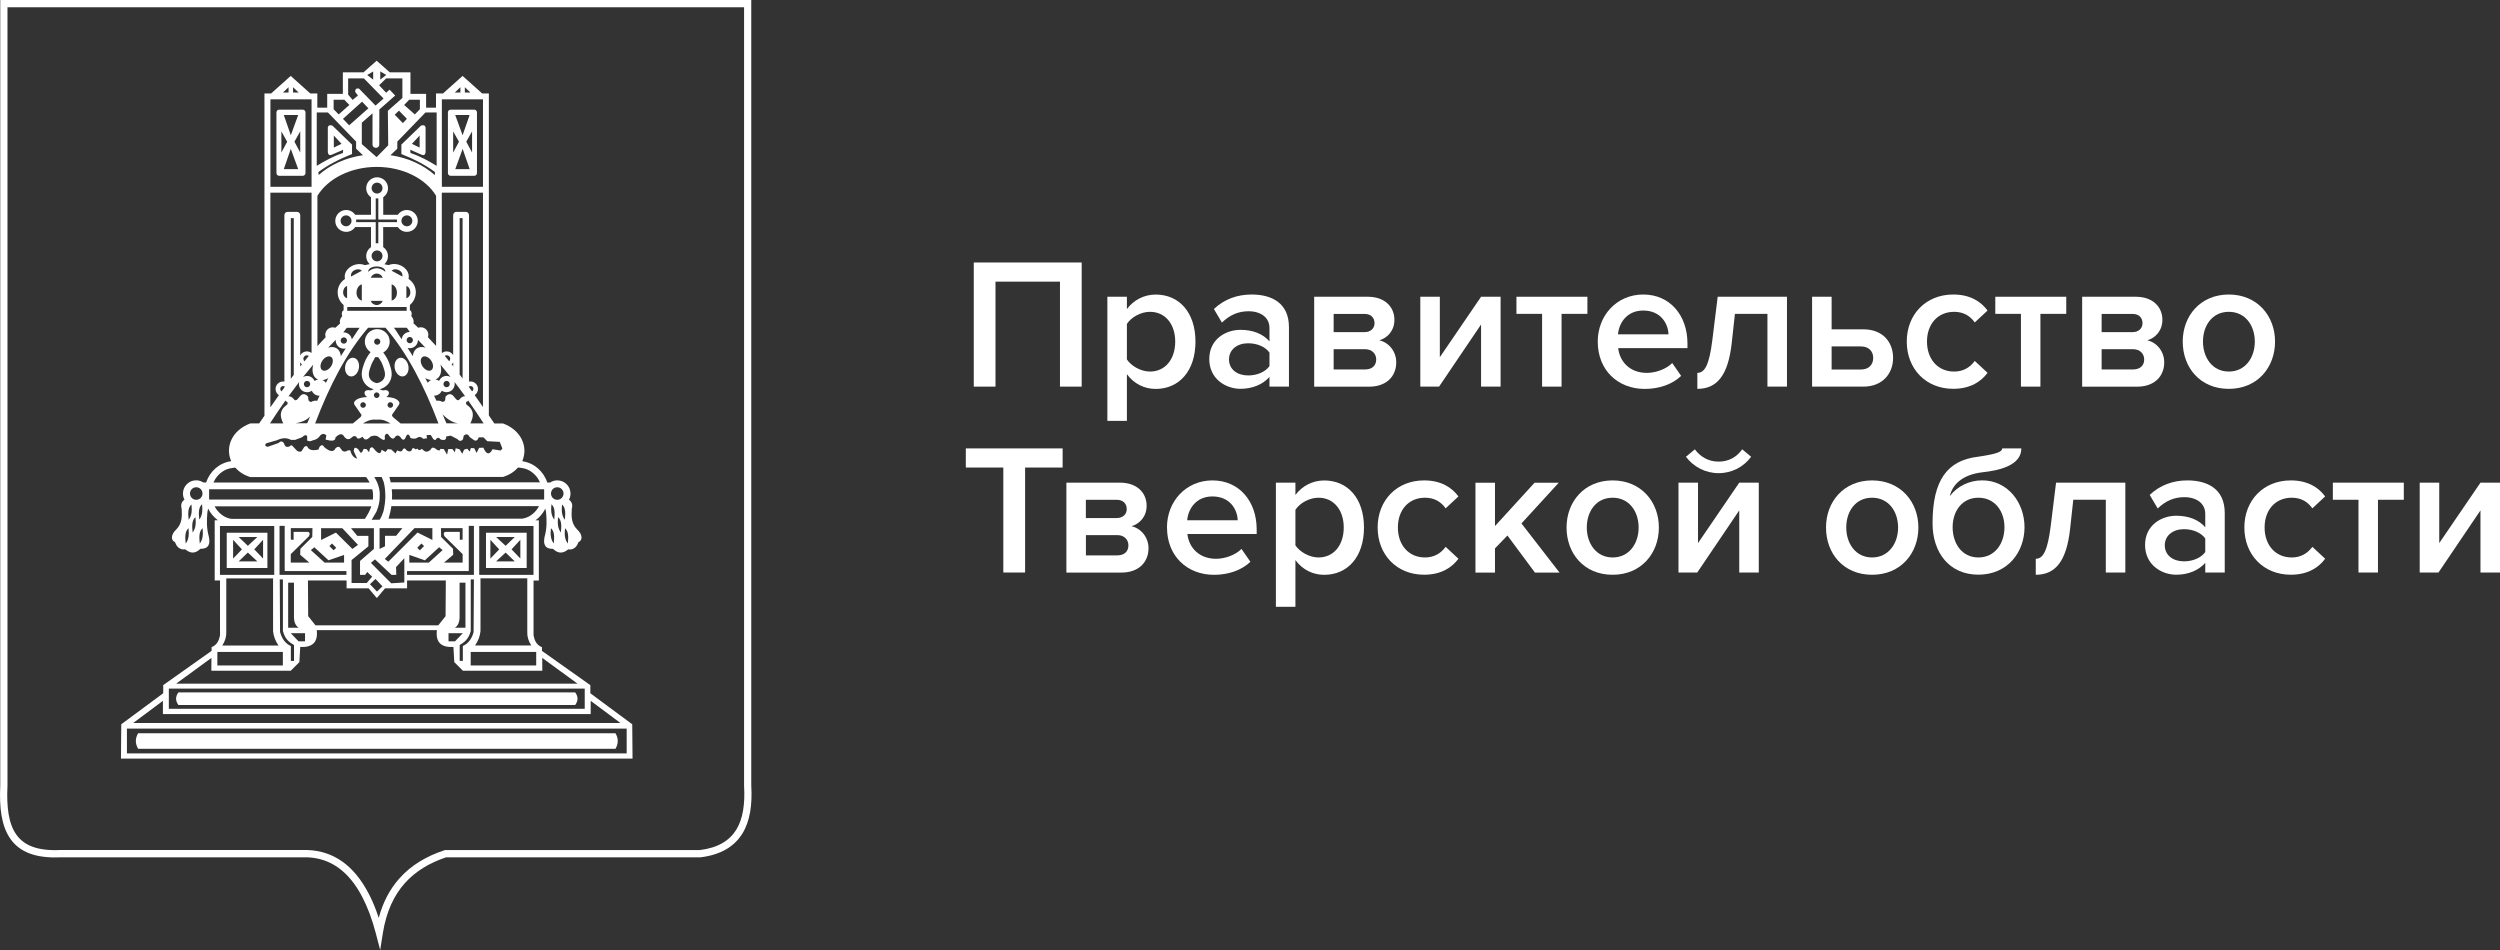 <?xml version="1.0" encoding="UTF-8"?> <svg xmlns="http://www.w3.org/2000/svg" width="250" height="95" viewBox="0 0 250 95" fill="none"><rect x="0" y="0" width="250" height="95" fill="#333333" stroke="none"/><g clip-path="url(#clip0_2462_45)"><path d="M22.673 56.803H26.741V53.275H22.673V56.803ZM23.866 56.139L24.784 55.256L25.737 56.139H23.866ZM26.308 55.853L25.426 54.934L26.308 53.979V55.853ZM25.737 53.699L24.784 54.582L23.866 53.699H25.737ZM23.311 53.984L24.192 54.939L23.311 55.858V53.984Z" fill="white"></path><path d="M30.284 10.967H27.909C27.766 10.967 27.644 11.09 27.644 11.238V17.309C27.644 17.457 27.761 17.579 27.909 17.579H30.284C30.427 17.579 30.549 17.457 30.549 17.309V11.238C30.549 11.09 30.432 10.967 30.284 10.967ZM29.82 11.498L29.081 13.525L28.378 11.498H29.815H29.82ZM28.138 13.143L28.719 14.174L28.138 15.256V13.148V13.143ZM28.378 16.916L29.081 14.889L29.82 16.916H28.383H28.378ZM30.024 15.251L29.443 14.169L30.024 13.137V15.246V15.251Z" fill="white"></path><path d="M47.432 10.967H45.057C44.909 10.967 44.791 11.09 44.791 11.238V17.309C44.791 17.457 44.909 17.579 45.057 17.579H47.432C47.58 17.579 47.697 17.457 47.697 17.309V11.238C47.697 11.09 47.58 10.967 47.432 10.967ZM46.963 11.498L46.26 13.525L45.52 11.498H46.958H46.963ZM45.316 13.143L45.898 14.174L45.316 15.256V13.148V13.143ZM45.526 16.916L46.265 14.889L46.968 16.916H45.531H45.526ZM47.208 15.251L46.627 14.169L47.208 13.137V15.246V15.251Z" fill="white"></path><path d="M48.599 56.803H52.667V53.275H48.599V56.803ZM49.608 56.139L50.562 55.256L51.479 56.139H49.608ZM52.035 55.853L51.153 54.934L52.035 53.979V55.853ZM51.479 53.699L50.562 54.582L49.608 53.699H51.479ZM49.038 53.984L49.919 54.939L49.038 55.858V53.984Z" fill="white"></path><path d="M35.376 35.782C34.999 35.711 34.617 36.073 34.525 36.584C34.428 37.094 34.658 37.569 35.035 37.636C35.412 37.707 35.794 37.344 35.886 36.834C35.983 36.323 35.754 35.848 35.376 35.782Z" fill="white"></path><path d="M63.229 72.432L59.034 69.328V68.516L54.196 65.09V64.717C53.656 64.508 53.457 64.058 53.355 63.543V58.054H53.885V52.034H53.549C53.957 51.738 54.298 51.334 54.533 50.865C54.558 50.982 54.578 51.095 54.604 51.212C54.685 52.024 54.696 52.836 54.466 53.648C54.303 54.388 54.456 54.898 55.307 54.888C55.848 55.424 56.363 55.322 56.821 54.934C57.336 55.036 57.708 54.664 57.836 54.224C58.249 54.051 58.31 53.494 57.703 52.933C57.117 52.34 57.137 51.615 57.178 50.885C57.29 50.487 57.193 50.186 56.898 49.971C56.995 49.788 57.051 49.578 57.051 49.359C57.051 48.628 56.459 48.036 55.73 48.036C55.465 48.036 55.221 48.113 55.017 48.251H54.731C54.354 47.132 53.411 46.295 52.264 46.132V46.086H52.234C52.81 44.753 52.203 43.063 50.312 42.348H49.435C49.252 42.078 49.068 41.812 48.885 41.541V9.349H48.222L46.259 7.592L44.297 9.349H43.599V10.768H42.61V9.39H41.045V7.235H38.98L37.665 6.071L36.35 7.235H34.285V9.39H32.721V10.768H31.732V9.349H31.033L29.071 7.592L27.108 9.349H26.446V41.567C26.267 41.822 26.094 42.083 25.915 42.343H25.029C23.132 43.053 22.531 44.748 23.107 46.081H23.081V46.127C21.939 46.285 20.991 47.122 20.614 48.245H20.329C20.125 48.113 19.875 48.031 19.615 48.031C18.886 48.031 18.295 48.623 18.295 49.353C18.295 49.573 18.351 49.782 18.448 49.966C18.147 50.175 18.055 50.482 18.167 50.88C18.208 51.61 18.223 52.335 17.642 52.928C17.036 53.494 17.097 54.051 17.51 54.219C17.637 54.653 18.009 55.031 18.524 54.929C18.978 55.322 19.493 55.424 20.038 54.883C20.889 54.893 21.042 54.388 20.879 53.642C20.65 52.831 20.665 52.019 20.741 51.207C20.767 51.09 20.787 50.977 20.813 50.86C21.047 51.329 21.389 51.728 21.797 52.029H21.47V58.049H22.001V63.538C21.899 64.053 21.7 64.503 21.16 64.712V65.085L16.322 68.511V69.323L12.127 72.427L12.096 75.858H63.254L63.224 72.427L63.229 72.432ZM55.425 51.963C55.078 51.498 55.093 50.977 55.144 50.426C55.516 50.763 55.491 51.324 55.425 51.963ZM56.087 53.249C55.741 52.785 55.756 52.264 55.807 51.712C56.179 52.049 56.154 52.611 56.087 53.249ZM56.781 54.357C56.434 53.893 56.449 53.372 56.5 52.82C56.872 53.157 56.847 53.719 56.781 54.357ZM56.485 51.983C56.138 51.518 56.154 50.998 56.205 50.446C56.577 50.783 56.551 51.345 56.485 51.983ZM55.725 48.725C56.072 48.725 56.352 49.006 56.352 49.353C56.352 49.701 56.072 49.981 55.725 49.981C55.379 49.981 55.098 49.701 55.098 49.353C55.098 49.006 55.379 48.725 55.725 48.725ZM55.093 52.815C55.465 53.152 55.44 53.714 55.374 54.352C55.027 53.888 55.042 53.367 55.093 52.815ZM18.57 54.357C18.504 53.714 18.478 53.152 18.85 52.82C18.901 53.372 18.917 53.898 18.57 54.357ZM18.866 51.983C18.799 51.34 18.774 50.778 19.146 50.446C19.197 50.998 19.212 51.523 18.866 51.983ZM19.263 53.249C19.197 52.606 19.172 52.044 19.544 51.712C19.595 52.264 19.61 52.79 19.263 53.249ZM18.998 49.353C18.998 49.006 19.279 48.725 19.625 48.725C19.972 48.725 20.252 49.006 20.252 49.353C20.252 49.701 19.972 49.981 19.625 49.981C19.279 49.981 18.998 49.701 18.998 49.353ZM20.206 50.421C20.257 50.972 20.273 51.498 19.926 51.958C19.86 51.314 19.834 50.752 20.206 50.421ZM19.977 54.357C19.911 53.714 19.885 53.152 20.257 52.82C20.308 53.372 20.323 53.898 19.977 54.357ZM53.62 65.192V66.545H47.07V65.192H53.62ZM28.005 63.206L27.975 57.937H28.291V63.104C28.525 63.982 28.989 64.252 29.402 64.503V66.091H29.086V64.605C28.551 64.36 28.194 63.895 28.011 63.211L28.005 63.206ZM29.081 63.318H30.503V64.135H29.856L29.076 63.318H29.081ZM28.816 62.772V58.268H29.397V61.791C29.417 62.195 29.535 62.547 29.861 62.772H28.816ZM28.133 57.487H27.954V52.586H28.469V57.104H34.642V57.487H28.133ZM30.809 53.188H29.361V53.979L29.081 53.964V52.815H31.247L31.227 53.699L30.039 54.878L30.019 55.475L30.931 56.257H29.076V55.414L30.89 53.627C31.013 53.387 30.992 53.249 30.804 53.188H30.809ZM37.981 49.348L37.966 49.18L37.94 49.011L37.91 48.848L37.869 48.685L37.818 48.521L37.762 48.358L37.711 48.225L37.471 47.76L37.405 47.699H38.154L38.195 47.76L38.379 48.225L38.394 48.302L38.419 48.414L38.44 48.526L38.46 48.639L38.476 48.751L38.491 48.868L38.501 48.986L38.511 49.103L38.521 49.221V49.338L38.532 49.456V49.578V49.701V49.823L38.521 49.946L38.511 50.068L38.501 50.196L38.486 50.324L38.471 50.451L38.45 50.579L38.43 50.712L38.404 50.844L38.379 50.977L38.348 51.11L38.333 51.171L38.149 51.646L37.971 51.968L37.166 51.978L37.364 51.646L37.64 51.171L37.65 51.151L37.711 50.992L37.767 50.834L37.818 50.671L37.864 50.507L37.9 50.344L37.93 50.181L37.95 50.017L37.966 49.849V49.68L37.976 49.512L37.966 49.343L37.981 49.348ZM44.536 53.188C44.353 53.249 44.327 53.387 44.45 53.627L46.264 55.414V56.257H44.409L45.322 55.475L45.301 54.878L44.113 53.699L44.093 52.815H46.259V53.964L45.979 53.979V53.188H44.531H44.536ZM44.261 55.011L42.885 56.257H40.932V55.491L42.487 56.032L43.91 54.725L44.261 55.006V55.011ZM41.723 54.776L42.146 54.352L42.406 54.607L41.983 55.031L41.723 54.776ZM43.237 53.995L41.753 53.254L38.832 56.17L38.481 55.894L41.447 52.815H43.237V53.995ZM37.089 56.287L37.502 55.94L39.154 57.487H39.628L39.607 56.706L40.433 55.823V58.248L39.123 58.33L37.089 56.287ZM38.246 58.631L37.696 59.157L36.997 58.422L37.548 57.896L38.246 58.631ZM39.612 53.581H38.501V54.628L37.956 54.893V52.815H40.239L39.612 53.581ZM37.39 52.815V54.893L36.003 56.098V57.487H36.513L36.722 57.201L37.217 57.671L36.671 58.299H35.157V56.006L36.839 54.633V53.586H35.728L35.101 52.82H37.385L37.39 52.815ZM35.804 54.485L35.239 54.893L33.592 53.26L32.109 54V52.82H34.229L35.804 54.49V54.485ZM33.623 54.776L33.363 55.031L32.94 54.607L33.2 54.352L33.623 54.776ZM32.853 56.032L34.408 55.491V56.257H32.456L31.084 55.011L31.436 54.73L32.858 56.037L32.853 56.032ZM34.658 58.049V58.83H36.86L37.675 59.8V59.688L37.691 59.8L38.506 58.83H40.708V58.049H44.582L44.557 61.618L43.828 62.532H31.548L30.819 61.618L30.794 58.049H34.668H34.658ZM40.703 57.487V57.104H46.876V52.586H47.391V57.487H47.213H40.703ZM46.545 58.268V62.772H45.5C45.826 62.542 45.938 62.195 45.959 61.791V58.268H46.545ZM44.858 63.318H46.28L45.5 64.135H44.852V63.318H44.858ZM45.964 64.503C46.377 64.252 46.84 63.982 47.075 63.104V57.937H47.391L47.36 63.206C47.177 63.895 46.82 64.36 46.285 64.6V66.085H45.969V64.498L45.964 64.503ZM48.049 63.119V57.834H52.728V63.201C52.708 63.65 52.84 64.099 53.126 64.549H47.503C47.819 64.094 47.998 63.619 48.049 63.119ZM47.921 57.487V52.601H53.35V57.487H47.921ZM53.865 50.671L53.809 50.768L53.748 50.865L53.681 50.957L53.615 51.044L53.544 51.125L53.467 51.207L53.391 51.283L53.309 51.355L53.228 51.421L53.141 51.488L53.054 51.549L52.963 51.605L52.871 51.656L52.774 51.702L52.677 51.743L52.58 51.779L52.478 51.809L52.376 51.835L52.274 51.855L52.208 51.866H38.863V51.84C38.99 51.421 39.082 51.013 39.138 50.615H53.895L53.875 50.656L53.865 50.671ZM54.415 49.951H39.199C39.22 49.599 39.21 49.257 39.179 48.925H54.415V49.951ZM51.8 46.76H51.928L52.274 46.816L52.376 46.836L52.478 46.862L52.58 46.892L52.677 46.928L52.774 46.969L52.871 47.015L52.963 47.066L53.054 47.122L53.141 47.184L53.228 47.245L53.309 47.311L53.391 47.383L53.467 47.459L53.544 47.536L53.615 47.617L53.681 47.704L53.748 47.791L53.809 47.883L53.865 47.98L53.916 48.077L53.967 48.179L53.992 48.235H39.072C39.036 48.051 38.99 47.873 38.939 47.694H50.302C50.944 47.495 51.444 47.163 51.795 46.755L51.8 46.76ZM46.642 40.449C46.494 40.102 46.769 40.204 46.789 40.096C46.789 40.071 46.8 40.051 46.805 40.03C47.345 40.796 47.865 41.567 48.365 42.343H47.034C47.365 41.674 47.483 41.031 46.642 40.449ZM46.871 38.677C46.922 38.631 46.988 38.606 47.06 38.606C47.213 38.606 47.34 38.733 47.34 38.886C47.34 38.989 47.284 39.08 47.202 39.132C47.095 38.978 46.983 38.83 46.876 38.677H46.871ZM46.484 8.721L47.044 9.252H46.484V8.721ZM46.04 8.721V9.252H45.48L46.04 8.721ZM44.185 9.931H48.298V18.677H44.185V9.931ZM44.185 19.265H48.298V40.699C48.023 40.301 47.743 39.903 47.468 39.514C47.666 39.382 47.799 39.152 47.799 38.892C47.799 38.483 47.462 38.146 47.055 38.146C47.004 38.146 46.953 38.151 46.902 38.161V21.521C46.902 21.337 46.764 21.189 46.591 21.189H45.627C45.454 21.189 45.316 21.337 45.316 21.521V35.511C45.189 35.287 44.944 35.139 44.669 35.139C44.501 35.139 44.343 35.195 44.215 35.292C44.205 35.277 44.195 35.266 44.18 35.251V19.265H44.185ZM45.617 39.928L45.327 39.586C45.092 39.325 44.781 39.366 44.547 39.683C44.516 39.887 44.603 40.132 44.246 40.194C44.047 40.071 43.843 40.045 43.644 40.076C43.568 39.908 43.486 39.739 43.405 39.566C43.415 39.566 43.42 39.566 43.43 39.566C43.767 39.566 44.057 39.356 44.18 39.065C44.312 39.162 44.475 39.218 44.654 39.218C45.102 39.218 45.469 38.851 45.469 38.401C45.469 38.325 45.459 38.253 45.439 38.182C45.806 38.657 46.168 39.142 46.514 39.627C46.387 39.611 46.173 39.657 45.948 39.938C45.857 40.091 45.704 40.015 45.617 39.923V39.928ZM45.806 42.333H44.644C44.613 42.251 44.292 41.506 44.256 41.429C44.771 41.965 45.291 42.267 45.806 42.333ZM37.67 41.965C38.323 41.909 38.705 42.134 39.047 42.348H36.294C36.635 42.139 37.018 41.909 37.67 41.965ZM36.029 40.5C36.029 40.347 36.156 40.219 36.309 40.219C36.462 40.219 36.59 40.347 36.59 40.5C36.59 40.653 36.462 40.781 36.309 40.781C36.156 40.781 36.029 40.653 36.029 40.5ZM37.415 35.869L37.461 35.803L37.507 35.741L37.527 35.716H37.635H37.67H37.818L37.838 35.746L37.884 35.813L37.93 35.874L37.971 35.935L38.012 36.002L38.053 36.068L38.088 36.129L38.124 36.196L38.16 36.262L38.19 36.328L38.221 36.395L38.246 36.461L38.272 36.533L38.318 36.655L38.358 36.773L38.394 36.885L38.425 36.987L38.45 37.084L38.471 37.176L38.486 37.263L38.496 37.339V37.411V37.477V37.544L38.481 37.605L38.465 37.666L38.445 37.727L38.419 37.794L38.384 37.865L38.358 37.911L38.328 37.952L38.292 37.993L38.256 38.034L38.216 38.069L38.17 38.105L38.124 38.141L38.073 38.172L38.022 38.202L37.966 38.228L37.91 38.253L37.854 38.274L37.798 38.289L37.742 38.304L37.691 38.315L37.64 38.304L37.584 38.289L37.527 38.274L37.471 38.253L37.415 38.228L37.359 38.202L37.308 38.172L37.257 38.141L37.211 38.105L37.166 38.069L37.125 38.034L37.089 37.993L37.053 37.952L37.023 37.911L36.997 37.87L36.962 37.804L36.936 37.738L36.916 37.676L36.9 37.615L36.89 37.554V37.487L36.885 37.416V37.344L36.895 37.268L36.911 37.181L36.931 37.089L36.956 36.992L36.987 36.89L37.023 36.778L37.064 36.66L37.109 36.538L37.135 36.466L37.16 36.4L37.191 36.334L37.222 36.267L37.257 36.201L37.293 36.134L37.329 36.068L37.369 36.007L37.41 35.945L37.451 35.879L37.415 35.869ZM37.41 34.163C37.41 33.99 37.548 33.852 37.721 33.852C37.895 33.852 38.032 33.99 38.032 34.163C38.032 34.337 37.895 34.475 37.721 34.475C37.548 34.475 37.41 34.337 37.41 34.163ZM37.67 39.239C37.823 39.239 37.95 39.366 37.95 39.52C37.95 39.673 37.823 39.8 37.67 39.8C37.517 39.8 37.39 39.673 37.39 39.52C37.39 39.366 37.517 39.239 37.67 39.239ZM39.031 40.781C38.878 40.781 38.751 40.653 38.751 40.5C38.751 40.347 38.878 40.219 39.031 40.219C39.184 40.219 39.312 40.347 39.312 40.5C39.312 40.653 39.184 40.781 39.031 40.781ZM39.22 41.45L39.796 40.617C39.913 40.48 40.02 40.301 39.867 40.122C39.628 39.826 39.138 39.714 38.634 39.703C39.057 39.438 38.985 38.881 38.287 39.04L37.961 38.932C38.363 38.825 38.751 38.565 38.965 38.187C39.306 37.579 39.174 36.997 38.909 36.282C38.771 35.905 38.567 35.573 38.323 35.251C38.705 35.037 38.97 34.628 38.97 34.158C38.97 33.474 38.409 32.913 37.726 32.913C37.043 32.913 36.483 33.474 36.483 34.158C36.483 34.597 36.712 34.986 37.059 35.21C36.798 35.542 36.584 35.889 36.437 36.282C36.172 36.997 36.034 37.579 36.38 38.187C36.595 38.565 36.982 38.825 37.385 38.932L37.059 39.04C36.36 38.881 36.289 39.433 36.712 39.703C36.207 39.719 35.718 39.826 35.478 40.122C35.33 40.301 35.432 40.48 35.55 40.617L36.126 41.45C36.182 41.541 36.126 41.659 35.952 41.792L35.285 42.348H31.512C32.95 38.56 34.627 35.322 36.809 32.775H38.552C40.734 35.322 42.411 38.56 43.848 42.348H40.061L39.393 41.792C39.225 41.659 39.164 41.541 39.22 41.45ZM30.814 39.683C30.58 39.366 30.269 39.325 30.034 39.586L29.744 39.928C29.657 40.02 29.499 40.096 29.412 39.943C29.188 39.657 28.974 39.617 28.846 39.632C29.198 39.147 29.555 38.667 29.922 38.187C29.902 38.258 29.891 38.33 29.891 38.407C29.891 38.856 30.259 39.223 30.707 39.223C30.885 39.223 31.049 39.167 31.181 39.07C31.303 39.366 31.594 39.571 31.93 39.571C31.941 39.571 31.946 39.571 31.956 39.571C31.874 39.739 31.798 39.908 31.716 40.081C31.517 40.045 31.314 40.076 31.115 40.199C30.758 40.132 30.85 39.892 30.814 39.688V39.683ZM31.018 41.628C30.987 41.705 30.753 42.251 30.722 42.328H29.56C30.223 42.215 30.712 41.981 31.023 41.628H31.018ZM29.081 37.876V21.812H29.377V37.482C29.28 37.615 29.178 37.743 29.081 37.876ZM30.024 36.65V36.216C30.065 36.298 30.126 36.374 30.192 36.436C30.136 36.507 30.08 36.579 30.024 36.65ZM30.386 38.407C30.386 38.233 30.529 38.09 30.702 38.09C30.875 38.09 31.018 38.233 31.018 38.407C31.018 38.58 30.875 38.723 30.702 38.723C30.529 38.723 30.386 38.58 30.386 38.407ZM42.258 36.645C42.013 36.282 42.013 35.859 42.248 35.695C42.487 35.537 42.875 35.7 43.119 36.063C43.364 36.425 43.364 36.849 43.13 37.013C42.89 37.171 42.503 37.007 42.258 36.645ZM43.119 38.003C42.982 38.059 42.859 38.156 42.773 38.279C42.691 38.12 42.61 37.962 42.528 37.809C42.727 37.921 42.931 37.988 43.119 38.003ZM32.226 37.013C31.986 36.854 31.992 36.425 32.236 36.063C32.481 35.7 32.868 35.537 33.108 35.695C33.347 35.853 33.342 36.282 33.098 36.645C32.853 37.007 32.466 37.171 32.226 37.013ZM32.833 37.809C32.751 37.967 32.67 38.126 32.588 38.284C32.501 38.161 32.379 38.064 32.241 38.008C32.435 37.993 32.634 37.921 32.833 37.814V37.809ZM32.822 34.761C33.067 34.501 33.317 34.24 33.572 33.985C33.572 34.01 33.572 34.031 33.572 34.056C33.572 34.506 33.939 34.868 34.382 34.868C34.449 34.868 34.51 34.858 34.571 34.848C34.403 35.103 34.24 35.358 34.082 35.614C34.056 35.282 33.923 35.001 33.679 34.843C33.439 34.684 33.139 34.664 32.822 34.761ZM34.382 34.368C34.209 34.368 34.066 34.225 34.066 34.051C34.066 33.877 34.209 33.735 34.382 33.735C34.556 33.735 34.698 33.877 34.698 34.051C34.698 34.225 34.556 34.368 34.382 34.368ZM34.382 33.239C34.382 33.239 34.342 33.239 34.321 33.239C34.444 33.122 34.566 32.892 34.688 32.78H35.962C35.692 33.127 35.432 33.587 35.183 33.939C35.127 33.546 34.785 33.239 34.377 33.239H34.382ZM34.709 28.603V29.823C34.112 29.624 34.245 28.721 34.709 28.603ZM34.724 31.079V30.702H40.667V31.079H34.724ZM35.106 27.654C34.999 27.036 35.855 26.724 36.182 27.076L35.106 27.654ZM36.182 28.435V30.064C35.386 29.798 35.565 28.593 36.182 28.435ZM37.573 21.955V19.841H37.833V21.955H39.699V22.216H37.833V24.329H37.573V22.216H35.616V21.955H37.573ZM37.16 18.81C37.16 18.509 37.405 18.264 37.706 18.264C38.007 18.264 38.251 18.509 38.251 18.81C38.251 19.111 38.007 19.356 37.706 19.356C37.405 19.356 37.16 19.111 37.16 18.81ZM37.706 25.044C38.007 25.044 38.251 25.29 38.251 25.591C38.251 25.892 38.007 26.137 37.706 26.137C37.405 26.137 37.16 25.892 37.16 25.591C37.16 25.29 37.405 25.044 37.706 25.044ZM38.537 27.179C37.961 26.704 37.39 26.704 36.814 27.179C36.814 26.469 38.537 26.469 38.537 27.179ZM37.074 27.771C37.166 27.531 37.4 27.357 37.675 27.357C37.95 27.357 38.18 27.526 38.277 27.771H37.079H37.074ZM38.272 30.089C38.18 30.329 37.945 30.503 37.67 30.503C37.395 30.503 37.166 30.334 37.069 30.089H38.267H38.272ZM39.164 27.076C39.485 26.724 40.346 27.036 40.239 27.654L39.164 27.076ZM39.164 30.064V28.435C39.781 28.593 39.959 29.798 39.164 30.064ZM40.637 29.823V28.603C41.101 28.721 41.233 29.63 40.637 29.823ZM40.667 32.77C40.775 32.872 40.882 33.091 40.989 33.193H40.978C40.555 33.193 40.209 33.52 40.168 33.934C39.918 33.581 39.663 33.117 39.393 32.775H40.667V32.77ZM40.978 33.694C41.152 33.694 41.294 33.837 41.294 34.01C41.294 34.184 41.152 34.327 40.978 34.327C40.805 34.327 40.662 34.184 40.662 34.01C40.662 33.837 40.805 33.694 40.978 33.694ZM40.978 34.822C41.427 34.822 41.794 34.455 41.794 34.01C41.794 34 41.794 33.995 41.794 33.985C42.044 34.24 42.294 34.501 42.538 34.761C42.222 34.664 41.916 34.679 41.682 34.843C41.442 35.006 41.31 35.282 41.284 35.614C41.116 35.338 40.938 35.062 40.759 34.791C40.831 34.812 40.907 34.822 40.983 34.822H40.978ZM42.793 33.719C42.819 33.643 42.834 33.561 42.834 33.474C42.834 33.066 42.498 32.729 42.09 32.729C41.998 32.729 41.911 32.744 41.83 32.775C41.672 32.627 41.509 32.478 41.345 32.331C41.412 32.085 41.33 31.84 41.121 31.595C41.228 31.406 41.152 31.069 40.989 31.029V30.497C41.743 29.864 41.865 28.583 40.851 27.888C41.086 26.918 39.831 26.096 38.858 26.51L38.44 26.423C38.659 26.224 38.797 25.933 38.797 25.616C38.797 25.244 38.608 24.912 38.318 24.712V22.706H39.786C39.984 22.992 40.311 23.186 40.688 23.186C41.289 23.186 41.779 22.696 41.779 22.093C41.779 21.491 41.289 21 40.688 21C40.316 21 39.984 21.189 39.786 21.48H38.323V19.724C38.608 19.525 38.802 19.198 38.802 18.82C38.802 18.218 38.312 17.728 37.711 17.728C37.109 17.728 36.62 18.218 36.62 18.82C36.62 19.193 36.809 19.525 37.099 19.724V21.48H35.519C35.32 21.189 34.994 21 34.617 21C34.015 21 33.526 21.491 33.526 22.093C33.526 22.696 34.015 23.186 34.617 23.186C34.989 23.186 35.32 22.997 35.519 22.706H37.099V24.712C36.814 24.912 36.62 25.238 36.62 25.616C36.62 25.928 36.753 26.214 36.967 26.413L36.493 26.515C35.519 26.106 34.265 26.923 34.499 27.893C33.485 28.588 33.602 29.869 34.362 30.503V31.034C34.199 31.074 34.122 31.411 34.229 31.6C34.015 31.851 33.934 32.101 34.005 32.346C33.847 32.489 33.689 32.632 33.531 32.78C33.45 32.749 33.363 32.734 33.271 32.734C32.863 32.734 32.527 33.071 32.527 33.479C32.527 33.566 32.542 33.648 32.568 33.724C32.287 34.01 32.012 34.306 31.742 34.613V19.581C32.772 17.881 35.045 16.691 37.675 16.691C40.306 16.691 42.579 17.876 43.609 19.576V34.592C43.344 34.296 43.074 34.005 42.798 33.724L42.793 33.719ZM40.142 22.083C40.142 21.782 40.387 21.537 40.688 21.537C40.989 21.537 41.233 21.782 41.233 22.083C41.233 22.384 40.989 22.629 40.688 22.629C40.387 22.629 40.142 22.384 40.142 22.083ZM35.152 22.083C35.152 22.384 34.907 22.629 34.607 22.629C34.306 22.629 34.061 22.384 34.061 22.083C34.061 21.782 34.306 21.537 34.607 21.537C34.907 21.537 35.152 21.782 35.152 22.083ZM44.343 38.407C44.343 38.233 44.486 38.09 44.659 38.09C44.832 38.09 44.975 38.233 44.975 38.407C44.975 38.58 44.832 38.723 44.659 38.723C44.486 38.723 44.343 38.58 44.343 38.407ZM45.169 36.436C45.23 36.385 45.281 36.318 45.322 36.247V36.624C45.27 36.558 45.219 36.497 45.169 36.436ZM45.964 37.457V21.812H46.259V37.85C46.163 37.717 46.061 37.584 45.964 37.457ZM45.021 35.879C45.021 35.976 44.98 36.063 44.919 36.124C44.771 35.945 44.628 35.767 44.48 35.588C44.536 35.547 44.603 35.527 44.679 35.527C44.873 35.527 45.026 35.685 45.026 35.874L45.021 35.879ZM44.037 36.451C44.383 36.859 44.725 37.278 45.056 37.697C44.939 37.63 44.801 37.59 44.659 37.59C44.322 37.59 44.032 37.799 43.91 38.09C43.807 38.013 43.685 37.962 43.553 37.947C43.609 37.926 43.66 37.901 43.711 37.865C44.093 37.605 44.205 37.048 44.042 36.446L44.037 36.451ZM43.665 11.248V16.584C42.854 16.094 42.018 15.619 41.05 15.302L41.024 14.976L42.09 15.44C42.38 15.588 42.533 15.502 42.559 15.185V12.734C42.492 12.53 42.365 12.474 42.1 12.56L40.137 14.46V15.405C41.417 15.905 42.503 16.477 43.497 17.202L43.481 17.508C42.344 16.492 40.795 15.772 39.047 15.522L39.73 14.868V14.159L42.548 11.248H43.66H43.665ZM41.193 14.383L41.962 13.556V14.756L41.193 14.383ZM39.47 11.473L39.898 11.065L40.688 11.881L40.285 12.31L39.47 11.468V11.473ZM40.917 9.972H41.988V10.921L41.483 11.442L40.413 10.498L40.922 9.972H40.917ZM38.027 7.143L38.623 7.495L38.027 7.96V7.138V7.143ZM38.618 7.843H40.239V9.798L38.786 11.08L38.822 14.531L37.66 15.711L36.182 14.409V12.27L37.252 11.33V14.511C37.334 14.889 37.874 14.858 37.925 14.511L37.935 10.947L39.52 9.553L38.96 8.966L38.613 9.272L37.91 8.527L38.623 7.838L38.618 7.843ZM34.917 12.53L34.296 11.886L36.207 10.166L36.839 10.83L34.917 12.53ZM37.318 7.143V7.965L36.722 7.501L37.318 7.148V7.143ZM34.821 7.843H36.391L38.358 9.854L37.553 10.559L35.911 8.869C35.57 8.782 35.524 8.966 35.519 9.191L35.794 9.548L35.264 9.992L34.816 9.466V7.838L34.821 7.843ZM33.358 9.972H34.428L34.938 10.498L33.867 11.442L33.363 10.921V9.972H33.358ZM31.681 11.248H32.792L35.611 14.159V14.868L36.294 15.522C34.545 15.772 32.996 16.492 31.859 17.508L31.844 17.202C32.833 16.477 33.923 15.905 35.203 15.405V14.46L33.24 12.56C32.975 12.474 32.848 12.53 32.782 12.734V15.185C32.807 15.502 32.96 15.588 33.251 15.44L34.316 14.976L34.291 15.302C33.322 15.614 32.486 16.094 31.675 16.584V11.248H31.681ZM34.153 14.383L33.383 14.756V13.556L34.153 14.383ZM31.655 37.87C31.706 37.901 31.757 37.932 31.808 37.952C31.675 37.972 31.553 38.023 31.451 38.095C31.329 37.799 31.038 37.595 30.702 37.595C30.559 37.595 30.422 37.636 30.304 37.702C30.636 37.283 30.977 36.864 31.324 36.456C31.161 37.053 31.273 37.615 31.655 37.876V37.87ZM30.335 35.879C30.335 35.685 30.493 35.532 30.681 35.532C30.753 35.532 30.824 35.552 30.88 35.593C30.733 35.767 30.585 35.945 30.442 36.129C30.376 36.068 30.34 35.981 30.34 35.884L30.335 35.879ZM29.305 8.721L29.866 9.252H29.305V8.721ZM28.857 8.721V9.252H28.296L28.857 8.721ZM27.042 9.931H31.156V18.677H27.042V9.931ZM27.042 19.265H31.156V35.272C31.156 35.272 31.145 35.282 31.14 35.292C31.013 35.195 30.855 35.139 30.687 35.139C30.396 35.139 30.146 35.302 30.024 35.547V21.521C30.024 21.337 29.886 21.189 29.713 21.189H28.75C28.576 21.189 28.439 21.337 28.439 21.521V38.161C28.393 38.151 28.352 38.151 28.301 38.151C27.893 38.151 27.557 38.488 27.557 38.897C27.557 39.157 27.689 39.382 27.888 39.52C27.603 39.918 27.322 40.321 27.037 40.73V19.27L27.042 19.265ZM28.49 38.677C28.383 38.825 28.27 38.978 28.163 39.132C28.082 39.08 28.026 38.994 28.026 38.886C28.026 38.733 28.153 38.606 28.306 38.606C28.378 38.606 28.444 38.631 28.495 38.677H28.49ZM28.556 40.035C28.556 40.035 28.566 40.076 28.571 40.102C28.592 40.204 28.867 40.102 28.719 40.454C27.883 41.036 28 41.684 28.326 42.343H26.996C27.496 41.572 28.016 40.801 28.556 40.035ZM26.624 44.329C26.976 44.227 27.327 44.13 27.684 44.028C28.158 43.803 28.627 43.727 29.101 43.992C29.254 43.992 29.407 43.982 29.56 43.982C29.759 43.854 30.039 43.829 30.238 43.701C30.427 43.543 30.529 43.441 30.717 43.599C30.717 43.752 30.717 43.906 30.717 44.059C30.87 44.099 30.998 44.191 31.242 44.043C31.701 43.957 31.89 43.747 32.038 43.528C32.236 43.349 32.435 43.349 32.634 43.528C32.608 43.671 32.588 43.814 32.562 43.962C33.093 44.099 33.556 44.166 33.556 43.722C33.888 43.431 34.204 43.237 34.449 43.706C34.647 43.921 34.867 44.059 35.239 43.691C35.371 43.579 35.504 43.574 35.636 43.681C35.713 43.921 35.922 43.916 36.263 43.671C36.411 43.951 36.6 44.135 37.053 43.655C37.293 43.569 37.538 43.507 37.782 43.645C38.129 43.865 38.593 44.309 38.471 43.635C38.521 43.385 38.741 43.211 38.95 43.625C39.143 43.839 39.337 44.013 39.531 43.666C39.704 43.502 39.872 43.517 40.046 43.712C40.214 44.008 40.428 44.079 40.555 43.757C40.724 43.328 40.892 43.344 41.055 43.803C41.233 43.865 41.412 43.88 41.585 43.849C41.825 43.691 42.069 43.594 42.309 43.88C42.436 43.865 42.564 43.849 42.691 43.834C42.681 43.727 42.671 43.614 42.661 43.507C42.798 43.507 42.936 43.497 43.074 43.497C43.155 43.63 43.237 43.763 43.318 43.895C43.476 44.033 43.573 44.038 43.599 43.916C43.751 43.727 43.91 43.737 44.062 43.946C44.465 44.069 44.649 43.972 44.608 43.65C44.761 43.62 44.919 43.589 45.072 43.563C45.291 43.676 45.51 43.793 45.734 43.906C45.923 44.135 46.112 44.145 46.295 43.931C46.321 43.809 46.351 43.686 46.377 43.558C46.575 43.41 46.774 43.328 46.973 43.712C47.07 43.783 47.172 43.849 47.269 43.921C47.478 44.105 47.646 44.11 47.768 43.941C47.809 43.87 47.845 43.803 47.886 43.732C48.038 43.732 48.196 43.732 48.349 43.737C48.477 43.865 48.604 43.992 48.727 44.12C48.925 44.13 49.124 44.14 49.323 44.151C49.542 44.161 49.756 44.171 49.975 44.186C50.062 44.406 50.149 44.63 50.24 44.855C50.179 44.922 50.118 44.988 50.062 45.054C49.792 45.008 49.527 44.968 49.257 44.922C48.951 45.519 48.64 45.468 48.334 44.768C48.191 44.768 48.054 44.779 47.911 44.784C47.829 44.952 47.743 45.126 47.661 45.294C47.585 45.136 47.503 44.983 47.427 44.825C47.315 44.819 47.202 44.809 47.09 44.804C47.05 44.922 47.009 45.039 46.968 45.151C46.886 45.059 46.805 44.962 46.723 44.87C46.621 44.901 46.514 44.932 46.412 44.962C46.351 45.1 46.285 45.243 46.224 45.381C46.132 45.233 46.045 45.08 45.953 44.932C45.826 44.896 45.699 44.86 45.571 44.825C45.541 44.962 45.51 45.095 45.485 45.233C45.403 45.121 45.322 45.008 45.235 44.901C45.097 44.901 44.959 44.911 44.822 44.911C44.781 45.095 44.745 45.284 44.705 45.468C44.598 45.284 44.491 45.095 44.383 44.911C44.271 44.901 44.159 44.891 44.042 44.886C44.001 45.09 43.853 45.095 43.593 44.906C43.293 44.636 43.15 44.794 43.023 45.008C42.564 45.356 42.401 45.054 42.176 44.881C42.008 45.054 41.86 45.049 41.738 44.865C41.682 44.891 41.621 44.911 41.565 44.937C41.335 44.738 41.198 44.784 41.147 45.07C40.978 45.182 40.805 45.161 40.637 45.014C40.51 44.799 40.382 44.784 40.26 44.973C40.214 45.172 40.03 45.197 39.719 45.039C39.663 45.141 39.607 45.243 39.551 45.345C39.413 45.213 39.271 45.085 39.133 44.952C39.016 44.942 38.894 44.927 38.776 44.916C38.705 45.008 38.629 45.105 38.557 45.197C38.425 45.126 38.292 45.054 38.16 44.978C38.083 45.458 37.828 45.427 37.4 44.886C37.262 44.697 37.125 44.682 36.992 44.845C36.962 44.973 36.936 45.1 36.906 45.223C36.824 45.121 36.742 45.019 36.656 44.911C36.564 44.901 36.467 44.896 36.375 44.886C36.314 45.003 36.258 45.121 36.197 45.233C36.146 45.243 36.1 45.259 36.049 45.269C35.978 45.156 35.901 45.049 35.83 44.937C35.504 44.646 35.386 44.779 35.371 45.111C35.488 45.361 35.601 45.616 35.718 45.866C35.376 45.79 35.147 45.509 35.03 45.034C34.953 45.034 34.872 45.034 34.795 45.034C34.408 45.299 34.214 45.1 34.051 44.835C33.918 44.6 33.75 44.676 33.572 44.799C33.383 45.233 33.001 45.202 32.415 44.707C32.262 44.416 32.114 44.518 31.961 44.671C31.92 44.768 31.884 44.86 31.844 44.957C31.268 45.085 30.875 45.014 30.738 44.656C30.631 44.585 30.529 44.595 30.422 44.702C30.36 44.799 30.299 44.891 30.238 44.988C30.151 45.197 29.973 45.228 29.708 45.085C29.57 44.937 29.433 44.794 29.295 44.646C29.224 44.544 29.096 44.467 28.979 44.625C28.678 44.773 28.485 44.676 28.403 44.334C28.245 44.099 28.067 44.084 27.868 44.294C27.501 44.421 27.134 44.549 26.772 44.682C26.502 44.63 26.451 44.513 26.624 44.324V44.329ZM21.379 48.189L21.43 48.087L21.481 47.99L21.537 47.893L21.598 47.801L21.664 47.715L21.73 47.628L21.802 47.546L21.878 47.469L21.955 47.393L22.036 47.321L22.118 47.255L22.204 47.194L22.291 47.132L22.383 47.076L22.475 47.025L22.572 46.979L22.668 46.938L22.765 46.903L22.867 46.872L22.969 46.846L23.071 46.826L23.418 46.77H23.54C23.892 47.178 24.391 47.51 25.034 47.709H36.615C36.753 47.888 36.865 48.072 36.962 48.251H21.348L21.374 48.194L21.379 48.189ZM20.91 48.925H37.227C37.313 49.262 37.329 49.604 37.288 49.951H20.91V48.925ZM21.883 51.212L21.807 51.13L21.735 51.049L21.669 50.962L21.603 50.87L21.542 50.773L21.486 50.676L21.465 50.635H37.135C36.997 51.038 36.783 51.447 36.503 51.861L36.483 51.886H23.153L23.086 51.876L22.984 51.855L22.882 51.83L22.78 51.799L22.684 51.763L22.587 51.723L22.49 51.677L22.398 51.626L22.306 51.569L22.22 51.508L22.133 51.442L22.052 51.375L21.97 51.304L21.893 51.227L21.883 51.212ZM22.628 63.206V57.839H27.307V63.124C27.358 63.624 27.536 64.099 27.852 64.554H22.23C22.515 64.104 22.648 63.655 22.628 63.206ZM21.995 57.487V52.601H27.424V57.487H21.995ZM21.735 65.192H28.286V66.545H21.735V65.192ZM21.144 65.789L21.134 67.076H29.071L29.937 66.213L30.024 64.697C31.191 64.753 31.823 64.273 31.675 63.012H43.69C43.537 64.278 44.169 64.758 45.342 64.697L45.428 66.213L46.295 67.076H54.232L54.222 65.789L57.754 68.368H17.612L21.144 65.789ZM16.883 68.863H58.473V70.88H16.883V68.863ZM16.291 70.083V71.406H59.069V70.083L62.041 72.299H13.32L16.291 70.083ZM62.668 75.342H12.693V72.861H62.668V75.342Z" fill="white"></path><path d="M40.326 37.636C40.703 37.564 40.933 37.094 40.836 36.584C40.739 36.073 40.357 35.716 39.985 35.782C39.607 35.854 39.378 36.323 39.475 36.834C39.572 37.344 39.954 37.702 40.326 37.636Z" fill="white"></path><path d="M61.547 74.878C61.852 74.362 61.852 73.841 61.547 73.326H13.814C13.508 73.841 13.508 74.362 13.814 74.878H61.547Z" fill="white"></path><path d="M17.841 69.241C17.53 69.659 17.53 70.078 17.841 70.497H57.52C57.831 70.078 57.831 69.659 57.52 69.241H17.841Z" fill="white"></path><path d="M0.387 0H75.126V78.544C75.239 80.443 75.014 82.097 74.24 83.353C73.449 84.63 72.119 85.478 70.044 85.733H70.019H69.998H44.608C42.962 86.284 41.56 87.111 40.479 88.322C39.388 89.547 38.629 91.171 38.287 93.305L38.017 95L37.584 93.341C37.584 93.341 37.584 93.341 37.584 93.335C37.395 92.621 37.186 91.967 36.962 91.359C36.737 90.762 36.493 90.206 36.223 89.69C34.892 87.137 33.062 85.82 30.738 85.733H6.005C3.507 85.84 1.952 85.176 1.045 83.89C0.153 82.629 -0.082 80.806 0.026 78.549V0H0.387ZM74.403 0.725H0.749V78.579C0.647 80.683 0.851 82.363 1.636 83.466C2.401 84.543 3.752 85.1 5.974 85.003H30.763C33.368 85.1 35.402 86.55 36.865 89.353C37.14 89.879 37.4 90.466 37.635 91.104C37.716 91.324 37.798 91.553 37.874 91.788C38.307 90.175 39.016 88.878 39.939 87.842C41.121 86.514 42.651 85.615 44.435 85.028L44.491 85.008H69.978C71.803 84.783 72.955 84.058 73.628 82.971C74.311 81.858 74.51 80.346 74.408 78.585V0.725H74.403Z" fill="white"></path><path d="M105.997 38.662V28.164H99.549V38.662H97.377V26.249H108.168V38.662H105.997Z" fill="white"></path><path d="M112.69 37.416V42.088H110.737V29.675H112.69V30.906C113.357 30.012 114.397 29.456 115.57 29.456C117.889 29.456 119.546 31.207 119.546 34.163C119.546 37.12 117.894 38.892 115.57 38.892C114.438 38.892 113.413 38.391 112.69 37.421V37.416ZM117.522 34.158C117.522 32.427 116.538 31.182 114.994 31.182C114.086 31.182 113.118 31.723 112.69 32.392V35.945C113.118 36.594 114.081 37.156 114.994 37.156C116.538 37.156 117.522 35.91 117.522 34.158Z" fill="white"></path><path d="M126.947 38.662V37.692C126.28 38.452 125.24 38.881 124.047 38.881C122.579 38.881 120.927 37.896 120.927 35.904C120.927 33.913 122.579 32.984 124.047 32.984C125.255 32.984 126.295 33.372 126.947 34.138V32.8C126.947 31.759 126.091 31.125 124.847 31.125C123.843 31.125 122.971 31.498 122.191 32.259L121.391 30.901C122.431 29.915 123.731 29.451 125.163 29.451C127.151 29.451 128.895 30.288 128.895 32.708V38.662H126.942H126.947ZM126.947 36.614V35.256C126.504 34.643 125.668 34.327 124.812 34.327C123.716 34.327 122.9 34.96 122.9 35.945C122.9 36.931 123.716 37.544 124.812 37.544C125.668 37.544 126.504 37.227 126.947 36.614Z" fill="white"></path><path d="M131.418 38.662V29.675H136.785C138.493 29.675 139.441 30.702 139.441 31.983C139.441 33.066 138.753 33.785 137.937 34.031C138.906 34.255 139.625 35.164 139.625 36.226C139.625 37.62 138.661 38.667 136.913 38.667H131.413L131.418 38.662ZM137.453 32.32C137.453 31.759 137.081 31.391 136.449 31.391H133.365V33.214H136.449C137.081 33.214 137.453 32.826 137.453 32.32ZM137.621 35.945C137.621 35.404 137.229 34.919 136.505 34.919H133.365V36.946H136.505C137.193 36.946 137.621 36.573 137.621 35.94V35.945Z" fill="white"></path><path d="M142.031 38.662V29.675H143.983V35.721L148.107 29.675H150.059V38.662H148.107V32.448L143.907 38.662H142.031Z" fill="white"></path><path d="M154.209 38.662V31.386H151.645V29.675H158.74V31.386H156.156V38.662H154.203H154.209Z" fill="white"></path><path d="M159.775 34.158C159.775 31.549 161.671 29.451 164.327 29.451C166.983 29.451 168.746 31.519 168.746 34.347V34.812H161.819C161.967 36.17 162.991 37.288 164.679 37.288C165.55 37.288 166.59 36.936 167.222 36.303L168.114 37.59C167.222 38.442 165.902 38.892 164.475 38.892C161.778 38.892 159.775 37.013 159.775 34.163V34.158ZM164.327 31.054C162.655 31.054 161.89 32.336 161.799 33.433H166.85C166.815 32.371 166.086 31.054 164.322 31.054H164.327Z" fill="white"></path><path d="M169.74 37.288C170.505 37.288 170.928 36.415 171.229 34.051L171.769 29.675H178.697V38.662H176.744V31.386H173.492L173.176 34.271C172.824 37.528 171.708 38.886 169.735 38.886V37.288H169.74Z" fill="white"></path><path d="M183.162 29.675V32.933H186.338C188.326 32.933 189.309 34.255 189.309 35.797C189.309 37.339 188.269 38.662 186.338 38.662H181.209V29.675H183.162ZM183.162 34.643V36.951H186.098C186.878 36.951 187.321 36.466 187.321 35.797C187.321 35.128 186.878 34.643 186.098 34.643H183.162Z" fill="white"></path><path d="M190.676 34.158C190.676 31.442 192.587 29.451 195.32 29.451C197.068 29.451 198.123 30.196 198.755 31.054L197.476 32.244C196.976 31.534 196.288 31.182 195.411 31.182C193.775 31.182 192.699 32.407 192.699 34.158C192.699 35.91 193.775 37.156 195.411 37.156C196.283 37.156 196.971 36.783 197.476 36.093L198.755 37.283C198.123 38.136 197.068 38.881 195.32 38.881C192.587 38.881 190.676 36.89 190.676 34.153V34.158Z" fill="white"></path><path d="M202.094 38.662V31.386H199.53V29.675H206.625V31.386H204.041V38.662H202.089H202.094Z" fill="white"></path><path d="M208.216 38.662V29.675H213.584C215.291 29.675 216.239 30.702 216.239 31.983C216.239 33.066 215.551 33.785 214.736 34.031C215.704 34.255 216.423 35.164 216.423 36.226C216.423 37.62 215.46 38.667 213.711 38.667H208.211L208.216 38.662ZM214.251 32.32C214.251 31.759 213.879 31.391 213.247 31.391H210.163V33.214H213.247C213.879 33.214 214.251 32.826 214.251 32.32ZM214.42 35.945C214.42 35.404 214.027 34.919 213.303 34.919H210.163V36.946H213.303C213.991 36.946 214.42 36.573 214.42 35.94V35.945Z" fill="white"></path><path d="M218.273 34.158C218.273 31.59 220.037 29.451 222.882 29.451C225.726 29.451 227.505 31.59 227.505 34.158C227.505 36.727 225.757 38.886 222.882 38.886C220.007 38.886 218.273 36.747 218.273 34.158ZM225.481 34.158C225.481 32.575 224.554 31.182 222.882 31.182C221.21 31.182 220.297 32.575 220.297 34.158C220.297 35.741 221.225 37.156 222.882 37.156C224.538 37.156 225.481 35.762 225.481 34.158Z" fill="white"></path><path d="M100.333 57.252V46.754H96.582V44.84H106.262V46.754H102.51V57.252H100.338H100.333Z" fill="white"></path><path d="M106.639 57.252V48.266H112.006C113.714 48.266 114.662 49.292 114.662 50.574C114.662 51.656 113.974 52.376 113.158 52.621C114.127 52.846 114.851 53.755 114.851 54.817C114.851 56.211 113.882 57.257 112.139 57.257H106.639V57.252ZM112.674 50.911C112.674 50.349 112.302 49.981 111.67 49.981H108.586V51.804H111.67C112.302 51.804 112.674 51.416 112.674 50.911ZM112.842 54.536C112.842 53.995 112.455 53.51 111.731 53.51H108.591V55.537H111.731C112.419 55.537 112.842 55.164 112.842 54.531V54.536Z" fill="white"></path><path d="M116.696 52.749C116.696 50.14 118.593 48.041 121.248 48.041C123.904 48.041 125.668 50.109 125.668 52.938V53.402H118.74C118.888 54.761 119.913 55.879 121.6 55.879C122.472 55.879 123.512 55.526 124.149 54.893L125.041 56.18C124.149 57.033 122.829 57.482 121.401 57.482C118.71 57.482 116.701 55.603 116.701 52.754L116.696 52.749ZM121.248 49.644C119.576 49.644 118.812 50.926 118.72 52.024H123.772C123.736 50.962 123.012 49.644 121.243 49.644H121.248Z" fill="white"></path><path d="M129.542 56.006V60.678H127.589V48.266H129.542V49.496C130.209 48.603 131.249 48.046 132.422 48.046C134.741 48.046 136.398 49.798 136.398 52.754C136.398 55.71 134.746 57.482 132.422 57.482C131.29 57.482 130.266 56.982 129.542 56.011V56.006ZM134.374 52.749C134.374 51.018 133.39 49.772 131.846 49.772C130.938 49.772 129.97 50.313 129.542 50.982V54.536C129.97 55.184 130.933 55.746 131.846 55.746C133.39 55.746 134.374 54.5 134.374 52.749Z" fill="white"></path><path d="M137.764 52.749C137.764 50.032 139.676 48.041 142.408 48.041C144.156 48.041 145.212 48.787 145.844 49.644L144.564 50.834C144.065 50.124 143.376 49.772 142.5 49.772C140.863 49.772 139.788 50.997 139.788 52.749C139.788 54.5 140.863 55.746 142.5 55.746C143.371 55.746 144.06 55.373 144.564 54.684L145.844 55.874C145.212 56.726 144.156 57.472 142.408 57.472C139.676 57.472 137.764 55.48 137.764 52.744V52.749Z" fill="white"></path><path d="M153.49 57.252L150.742 53.55L149.498 54.837V57.257H147.546V48.271H149.498V52.606L153.459 48.271H155.875L152.144 52.345L155.952 57.257H153.5L153.49 57.252Z" fill="white"></path><path d="M156.655 52.749C156.655 50.181 158.419 48.041 161.263 48.041C164.108 48.041 165.887 50.181 165.887 52.749C165.887 55.317 164.138 57.477 161.263 57.477C158.388 57.477 156.655 55.337 156.655 52.749ZM163.863 52.749C163.863 51.166 162.935 49.772 161.263 49.772C159.591 49.772 158.679 51.166 158.679 52.749C158.679 54.332 159.607 55.746 161.263 55.746C162.92 55.746 163.863 54.352 163.863 52.749Z" fill="white"></path><path d="M167.849 57.252V48.266H169.801V54.311L173.925 48.266H175.878V57.252H173.925V51.038L169.725 57.252H167.849ZM171.861 47.316C170.541 47.316 169.353 46.683 168.593 45.677L169.485 44.932C170.026 45.677 170.841 46.162 171.861 46.162C172.88 46.162 173.681 45.697 174.221 44.932L175.113 45.677C174.369 46.683 173.201 47.316 171.861 47.316Z" fill="white"></path><path d="M182.601 52.749C182.601 50.181 184.365 48.041 187.209 48.041C190.054 48.041 191.838 50.181 191.838 52.749C191.838 55.317 190.089 57.477 187.209 57.477C184.329 57.477 182.601 55.337 182.601 52.749ZM189.809 52.749C189.809 51.166 188.881 49.772 187.204 49.772C185.527 49.772 184.625 51.166 184.625 52.749C184.625 54.332 185.553 55.746 187.204 55.746C188.856 55.746 189.809 54.352 189.809 52.749Z" fill="white"></path><path d="M193.255 52.34C193.255 47.965 194.759 46.05 197.771 45.677C199.683 45.401 200.223 45.177 200.223 44.84H202.135C202.135 46.591 199.795 47.056 198.306 47.219C196.15 47.459 195.223 48.521 194.983 49.619C195.707 48.633 196.915 48.036 198.215 48.036C200.758 48.036 202.451 50.231 202.451 52.723C202.451 55.215 200.763 57.467 197.843 57.467C194.922 57.467 193.255 55.251 193.255 52.33V52.34ZM200.447 52.713C200.447 51.166 199.52 49.772 197.843 49.772C196.166 49.772 195.263 51.166 195.263 52.713C195.263 54.352 196.191 55.746 197.843 55.746C199.494 55.746 200.447 54.352 200.447 52.713Z" fill="white"></path><path d="M203.577 55.879C204.337 55.879 204.765 55.006 205.066 52.642L205.606 48.266H212.533V57.252H210.581V49.976H207.329L207.013 52.861C206.661 56.119 205.545 57.477 203.577 57.477V55.879Z" fill="white"></path><path d="M220.526 57.252V56.282C219.859 57.043 218.819 57.472 217.626 57.472C216.158 57.472 214.506 56.486 214.506 54.495C214.506 52.504 216.158 51.574 217.626 51.574C218.834 51.574 219.874 51.962 220.526 52.728V51.391C220.526 50.349 219.67 49.716 218.426 49.716C217.422 49.716 216.55 50.089 215.771 50.849L214.97 49.491C216.01 48.506 217.31 48.041 218.742 48.041C220.73 48.041 222.474 48.879 222.474 51.299V57.252H220.521H220.526ZM220.526 55.205V53.846C220.083 53.234 219.242 52.917 218.391 52.917C217.295 52.917 216.479 53.55 216.479 54.536C216.479 55.521 217.295 56.134 218.391 56.134C219.242 56.134 220.083 55.817 220.526 55.205Z" fill="white"></path><path d="M224.436 52.749C224.436 50.032 226.348 48.041 229.08 48.041C230.828 48.041 231.883 48.787 232.516 49.644L231.236 50.834C230.736 50.124 230.048 49.772 229.172 49.772C227.535 49.772 226.46 50.997 226.46 52.749C226.46 54.5 227.535 55.746 229.172 55.746C230.043 55.746 230.731 55.373 231.236 54.684L232.516 55.874C231.883 56.726 230.828 57.472 229.08 57.472C226.348 57.472 224.436 55.48 224.436 52.744V52.749Z" fill="white"></path><path d="M235.849 57.252V49.976H233.285V48.266H240.381V49.976H237.796V57.252H235.844H235.849Z" fill="white"></path><path d="M241.971 57.252V48.266H243.924V54.311L248.047 48.266H250V57.252H248.047V51.038L243.847 57.252H241.971Z" fill="white"></path></g><defs><clipPath id="clip0_2462_45"><rect width="250" height="95" fill="white"></rect></clipPath></defs></svg> 